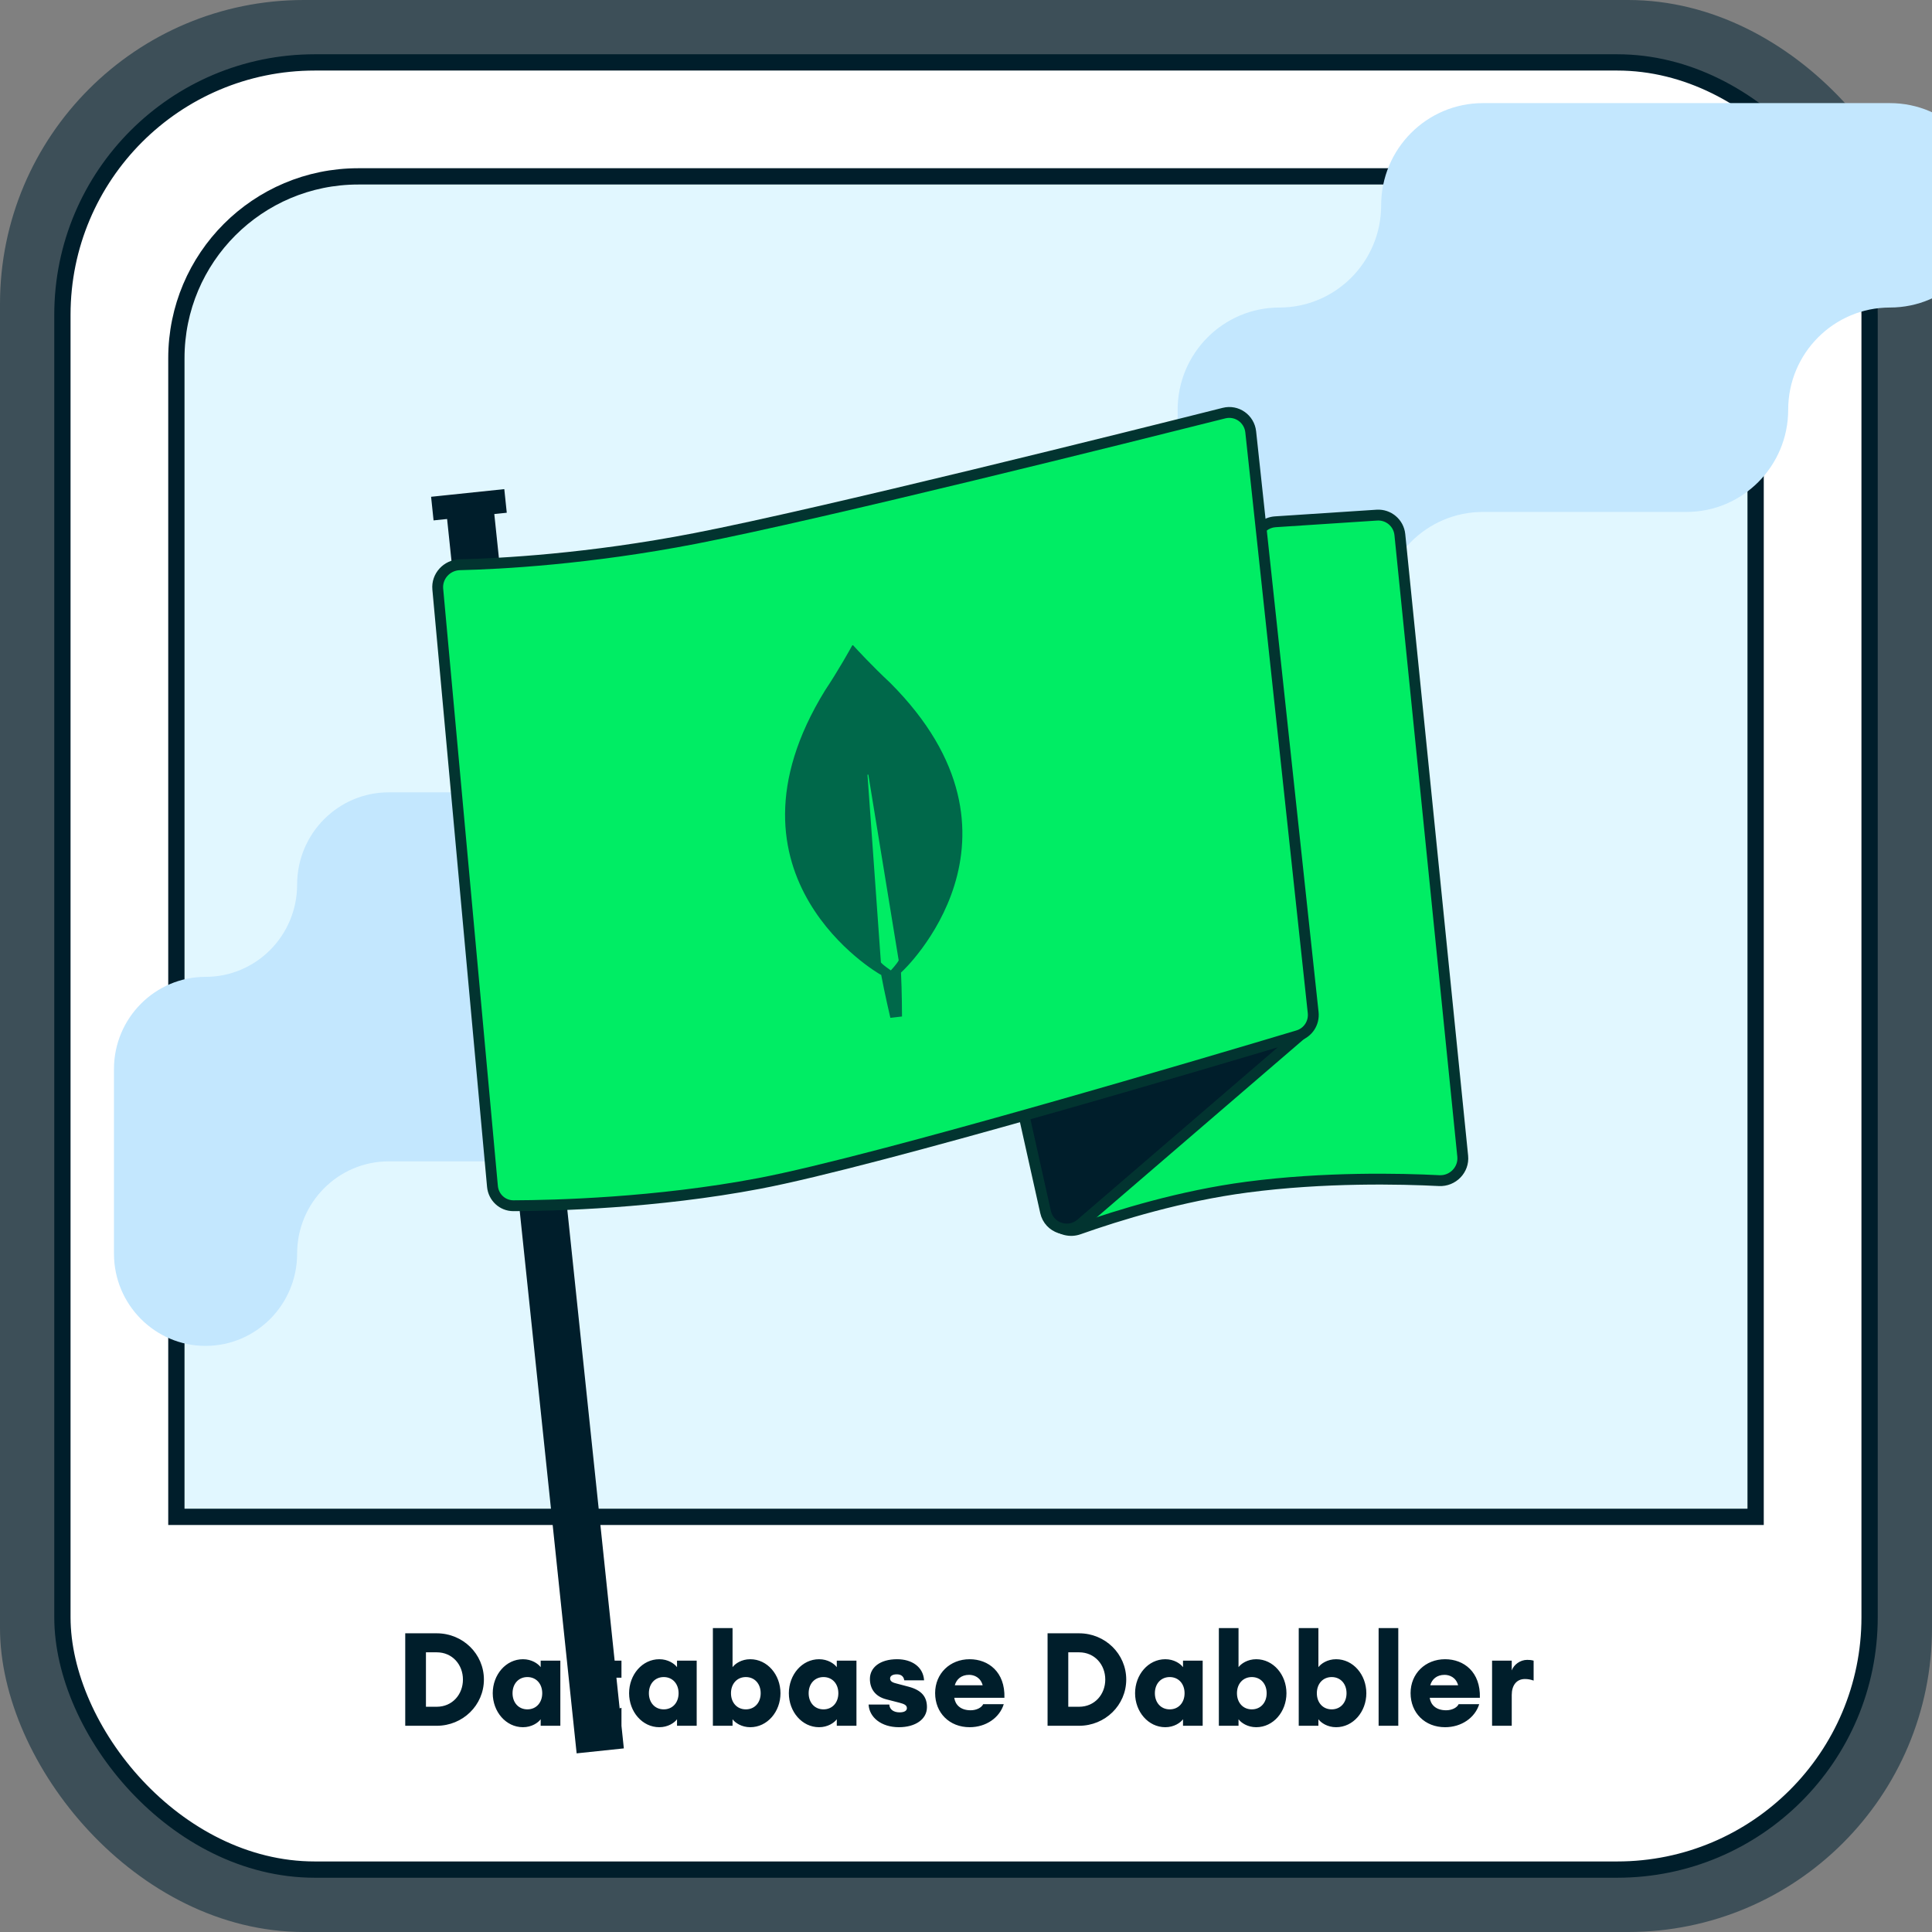 <?xml version="1.0"?>
<svg xmlns="http://www.w3.org/2000/svg" width="356" height="356" viewBox="0 0 356 356" fill="none">
<rect x="0" y="0" width="356" height="356" fill="#808080" stroke="none"/>
<rect width="356" height="356" rx="56" fill="#3D4F58"/>
<rect x="11.5" y="11.5" width="333" height="333" rx="46.5" fill="white" stroke="#001E2B" stroke-width="3"/>
<path d="M322 279.5H323.5V278V66C323.5 47.498 308.502 32.5 290 32.5H66C47.498 32.5 32.5 47.498 32.5 66V278V279.5H34H322Z" fill="#E1F7FF" stroke="#001E2B" stroke-width="3"/>
<path d="M74.671 318H80.479C85.279 318 89.167 314.208 89.167 309.48C89.167 304.752 85.279 300.96 80.479 300.96H74.671V318ZM78.487 314.496V304.464H80.479C83.359 304.464 85.303 306.744 85.303 309.48C85.303 312.216 83.359 314.496 80.479 314.496H78.487ZM96.363 318.264C97.971 318.264 99.147 317.448 99.627 316.8V318H103.251V306H99.627V307.2C99.147 306.552 97.971 305.736 96.363 305.736C93.219 305.736 90.795 308.592 90.795 312C90.795 315.408 93.219 318.264 96.363 318.264ZM97.179 314.976C95.547 314.976 94.443 313.728 94.443 312C94.443 310.272 95.547 309.024 97.179 309.024C98.811 309.024 99.915 310.272 99.915 312C99.915 313.728 98.811 314.976 97.179 314.976ZM112.354 318.144C113.314 318.144 113.986 318.048 114.514 317.904V314.688C114.13 314.832 113.746 314.904 113.194 314.904C111.754 314.904 111.154 314.304 111.154 312.864V309.144H114.514V306H111.154V302.664H107.53V306H105.13V309.144H107.53V313.608C107.53 316.656 109.69 318.144 112.354 318.144ZM121.488 318.264C123.096 318.264 124.272 317.448 124.752 316.8V318H128.376V306H124.752V307.2C124.272 306.552 123.096 305.736 121.488 305.736C118.344 305.736 115.92 308.592 115.92 312C115.92 315.408 118.344 318.264 121.488 318.264ZM122.304 314.976C120.672 314.976 119.568 313.728 119.568 312C119.568 310.272 120.672 309.024 122.304 309.024C123.936 309.024 125.04 310.272 125.04 312C125.04 313.728 123.936 314.976 122.304 314.976ZM138.247 318.264C141.391 318.264 143.815 315.408 143.815 312C143.815 308.592 141.391 305.736 138.247 305.736C136.639 305.736 135.463 306.552 134.983 307.2V300H131.359V318H134.983V316.8C135.463 317.448 136.639 318.264 138.247 318.264ZM137.431 314.976C135.799 314.976 134.695 313.728 134.695 312C134.695 310.272 135.799 309.024 137.431 309.024C139.063 309.024 140.167 310.272 140.167 312C140.167 313.728 139.063 314.976 137.431 314.976ZM150.926 318.264C152.534 318.264 153.71 317.448 154.19 316.8V318H157.814V306H154.19V307.2C153.71 306.552 152.534 305.736 150.926 305.736C147.782 305.736 145.358 308.592 145.358 312C145.358 315.408 147.782 318.264 150.926 318.264ZM151.742 314.976C150.11 314.976 149.006 313.728 149.006 312C149.006 310.272 150.11 309.024 151.742 309.024C153.374 309.024 154.478 310.272 154.478 312C154.478 313.728 153.374 314.976 151.742 314.976ZM165.645 318.264C168.669 318.264 170.805 316.8 170.805 314.568C170.805 312.672 169.845 311.448 167.421 310.8L165.237 310.224C164.685 310.08 164.013 309.912 164.013 309.288C164.013 308.808 164.493 308.52 165.237 308.52C165.861 308.52 166.485 308.736 166.629 309.624H170.277C170.109 307.08 167.949 305.736 165.309 305.736C162.141 305.736 160.293 307.272 160.293 309.36C160.293 311.136 161.229 312.6 163.317 313.128L165.741 313.752C166.677 313.992 167.109 314.232 167.109 314.76C167.109 315.192 166.701 315.528 165.765 315.528C164.733 315.528 163.917 315.048 163.869 314.088H160.053C160.173 316.44 162.381 318.264 165.645 318.264ZM178.671 318.264C181.695 318.264 184.191 316.512 184.959 314.016H181.167C180.879 314.664 179.919 315.144 178.863 315.144C176.919 315.144 176.007 314.064 175.839 312.84H185.079C185.223 308.088 182.127 305.736 178.671 305.736C175.047 305.736 172.311 308.376 172.311 311.976C172.311 315.624 174.951 318.264 178.671 318.264ZM178.575 308.616C179.511 308.616 180.687 309.096 181.071 310.536H175.935C176.247 309.432 177.135 308.616 178.575 308.616ZM193.03 318H198.838C203.638 318 207.526 314.208 207.526 309.48C207.526 304.752 203.638 300.96 198.838 300.96H193.03V318ZM196.846 314.496V304.464H198.838C201.718 304.464 203.662 306.744 203.662 309.48C203.662 312.216 201.718 314.496 198.838 314.496H196.846ZM214.723 318.264C216.331 318.264 217.507 317.448 217.987 316.8V318H221.611V306H217.987V307.2C217.507 306.552 216.331 305.736 214.723 305.736C211.579 305.736 209.155 308.592 209.155 312C209.155 315.408 211.579 318.264 214.723 318.264ZM215.539 314.976C213.907 314.976 212.803 313.728 212.803 312C212.803 310.272 213.907 309.024 215.539 309.024C217.171 309.024 218.275 310.272 218.275 312C218.275 313.728 217.171 314.976 215.539 314.976ZM231.481 318.264C234.625 318.264 237.049 315.408 237.049 312C237.049 308.592 234.625 305.736 231.481 305.736C229.873 305.736 228.697 306.552 228.217 307.2V300H224.593V318H228.217V316.8C228.697 317.448 229.873 318.264 231.481 318.264ZM230.665 314.976C229.033 314.976 227.929 313.728 227.929 312C227.929 310.272 229.033 309.024 230.665 309.024C232.297 309.024 233.401 310.272 233.401 312C233.401 313.728 232.297 314.976 230.665 314.976ZM246.2 318.264C249.344 318.264 251.768 315.408 251.768 312C251.768 308.592 249.344 305.736 246.2 305.736C244.592 305.736 243.416 306.552 242.936 307.2V300H239.312V318H242.936V316.8C243.416 317.448 244.592 318.264 246.2 318.264ZM245.384 314.976C243.752 314.976 242.648 313.728 242.648 312C242.648 310.272 243.752 309.024 245.384 309.024C247.016 309.024 248.12 310.272 248.12 312C248.12 313.728 247.016 314.976 245.384 314.976ZM254.031 318H257.655V300H254.031V318ZM266.28 318.264C269.304 318.264 271.8 316.512 272.568 314.016H268.776C268.488 314.664 267.528 315.144 266.472 315.144C264.528 315.144 263.616 314.064 263.448 312.84H272.688C272.832 308.088 269.736 305.736 266.28 305.736C262.656 305.736 259.92 308.376 259.92 311.976C259.92 315.624 262.56 318.264 266.28 318.264ZM266.184 308.616C267.12 308.616 268.296 309.096 268.68 310.536H263.544C263.856 309.432 264.744 308.616 266.184 308.616ZM274.937 318H278.561V312.312C278.561 310.584 279.425 309.384 280.985 309.384C281.561 309.384 282.041 309.48 282.593 309.672V306C282.161 305.88 281.777 305.856 281.417 305.856C280.097 305.856 278.945 306.744 278.561 307.8V306H274.937V318Z" fill="#001E2B"/>

<g mask="url(#mask0_11_35)">
<path d="M54.75 163C54.75 172.384 47.19 180 37.875 180C28.56 180 21 187.616 21 197V231C21 240.384 28.56 248 37.875 248C47.19 248 54.75 240.384 54.75 231C54.75 221.616 62.31 214 71.625 214H105.375C114.69 214 122.25 206.384 122.25 197C122.25 187.616 129.81 180 139.125 180C148.44 180 156 172.384 156 163C156 153.616 148.44 146 139.125 146H71.625C62.31 146 54.75 153.616 54.75 163Z" fill="#C3E7FE"/>
<path d="M254.5 37.833C254.5 48.229 246.1 56.667 235.75 56.667C225.4 56.667 217 65.104 217 75.5V113.167C217 123.563 225.4 132 235.75 132C246.1 132 254.5 123.563 254.5 113.167C254.5 102.771 262.9 94.333 273.25 94.333H310.75C321.1 94.333 329.5 85.896 329.5 75.5C329.5 65.104 337.9 56.667 348.25 56.667C358.6 56.667 367 48.229 367 37.833C367 27.437 358.6 19 348.25 19H273.25C262.9 19 254.5 27.437 254.5 37.833Z" fill="#C3E7FE"/>
</g>

<g mask="url(#mask1_11_35)">
<rect x="83.347" y="95.221" width="6.745" height="228.006" transform="rotate(-5.991 83.347 95.221)" fill="#001E2B" stroke="#001E2B" stroke-width="2"/>
<rect x="0.89" y="-1.099" width="11.556" height="2.373" transform="matrix(0.995 -0.104 -0.104 -0.995 79.782 93.791)" fill="#001E2B" stroke="#001E2B" stroke-width="2"/>
<path d="M257.944 98.508L269.528 213.039C269.781 215.541 267.698 217.675 265.187 217.548C258.071 217.187 244.057 216.868 229.759 218.751C217.661 220.345 206.151 223.874 198.78 226.486C195.546 227.632 192.19 224.544 193.213 221.27L231.429 98.946C231.922 97.367 233.336 96.255 234.986 96.147L253.702 94.92C255.852 94.779 257.727 96.365 257.944 98.508Z" fill="#00ED64"/>
<path d="M269.528 213.039L268.533 213.14L268.533 213.14L269.528 213.039ZM257.944 98.508L258.939 98.408L258.939 98.408L257.944 98.508ZM231.429 98.946L230.475 98.647L230.475 98.647L231.429 98.946ZM193.213 221.27L194.167 221.568L194.167 221.568L193.213 221.27ZM198.78 226.486L198.446 225.544L198.446 225.544L198.78 226.486ZM229.759 218.751L229.889 219.743L229.889 219.743L229.759 218.751ZM265.187 217.548L265.238 216.549L265.238 216.549L265.187 217.548ZM270.523 212.939L258.939 98.408L256.949 98.609L268.533 213.14L270.523 212.939ZM253.637 93.922L234.92 95.149L235.051 97.145L253.768 95.918L253.637 93.922ZM230.475 98.647L192.258 220.972L194.167 221.568L232.384 99.244L230.475 98.647ZM199.114 227.429C206.452 224.829 217.888 221.324 229.889 219.743L229.628 217.76C217.433 219.366 205.85 222.92 198.446 225.544L199.114 227.429ZM229.889 219.743C244.102 217.871 258.047 218.187 265.137 218.547L265.238 216.549C258.094 216.187 244.013 215.865 229.628 217.76L229.889 219.743ZM234.92 95.149C232.858 95.284 231.091 96.675 230.475 98.647L232.384 99.244C232.754 98.06 233.814 97.226 235.051 97.145L234.92 95.149ZM258.939 98.408C258.668 95.729 256.324 93.746 253.637 93.922L253.768 95.918C255.38 95.812 256.786 97.002 256.949 98.609L258.939 98.408ZM268.533 213.14C268.723 215.015 267.155 216.646 265.238 216.549L265.137 218.547C268.242 218.704 270.84 216.067 270.523 212.939L268.533 213.14ZM192.258 220.972C190.974 225.08 195.152 228.833 199.114 227.429L198.446 225.544C195.941 226.431 193.405 224.007 194.167 221.568L192.258 220.972Z" fill="#023430"/>
<path d="M192.662 223.338L188.528 204.803L240.989 189.531L199.175 225.5C196.884 227.47 193.32 226.287 192.662 223.338Z" fill="#001E2B" stroke="#023430" stroke-width="2"/>
<path d="M90.743 218.605L80.666 108.553C80.449 106.179 82.339 104.121 84.723 104.064C92.213 103.886 108.445 103.034 128.142 99.209C151.401 94.693 209.103 80.261 225.539 76.122C227.899 75.528 230.205 77.166 230.466 79.585L241.972 186.584C242.178 188.496 241.016 190.277 239.174 190.829C224.372 195.267 161.582 213.95 139.88 218.072C120.886 221.679 102.205 222.149 94.614 222.174C92.585 222.181 90.928 220.626 90.743 218.605Z" fill="#00ED64"/>
<path d="M80.666 108.553L79.671 108.644L80.666 108.553ZM90.743 218.605L91.739 218.514L91.739 218.514L90.743 218.605ZM241.972 186.584L242.966 186.477L242.966 186.477L241.972 186.584ZM230.466 79.585L229.471 79.692L229.471 79.692L230.466 79.585ZM225.539 76.122L225.295 75.152L225.295 75.152L225.539 76.122ZM128.142 99.209L127.951 98.228L127.951 98.228L128.142 99.209ZM84.723 104.064L84.746 105.064L84.746 105.064L84.723 104.064ZM94.614 222.174L94.611 221.174L94.611 221.174L94.614 222.174ZM139.88 218.072L140.067 219.054L140.067 219.054L139.88 218.072ZM239.174 190.829L239.461 191.787L239.461 191.787L239.174 190.829ZM79.671 108.644L89.747 218.696L91.739 218.514L81.662 108.462L79.671 108.644ZM242.966 186.477L231.46 79.479L229.471 79.692L240.978 186.691L242.966 186.477ZM225.295 75.152C208.845 79.295 151.177 93.718 127.951 98.228L128.332 100.191C151.626 95.668 209.361 81.227 225.783 77.092L225.295 75.152ZM127.951 98.228C108.324 102.039 92.151 102.887 84.699 103.065L84.746 105.064C92.275 104.885 108.565 104.029 128.332 100.191L127.951 98.228ZM94.618 223.174C102.233 223.149 120.984 222.678 140.067 219.054L139.694 217.089C120.787 220.68 102.177 221.149 94.611 221.174L94.618 223.174ZM140.067 219.054C161.833 214.921 224.689 196.216 239.461 191.787L238.887 189.871C224.054 194.319 161.33 212.98 139.694 217.089L140.067 219.054ZM231.46 79.479C231.136 76.467 228.255 74.407 225.295 75.152L225.783 77.092C227.542 76.649 229.275 77.866 229.471 79.692L231.46 79.479ZM240.978 186.691C241.133 188.133 240.26 189.46 238.887 189.871L239.461 191.787C241.773 191.094 243.223 188.86 242.966 186.477L240.978 186.691ZM89.747 218.696C89.978 221.216 92.053 223.182 94.618 223.174L94.611 221.174C93.117 221.179 91.878 220.036 91.739 218.514L89.747 218.696ZM81.662 108.462C81.499 106.683 82.923 105.108 84.746 105.064L84.699 103.065C81.756 103.135 79.399 105.675 79.671 108.644L81.662 108.462Z" fill="#023430"/>
</g>
<path d="M164.034 125.827C160.737 122.753 157.809 119.581 157.214 118.92C157.155 118.873 157.074 118.883 157.027 118.942C156.601 119.722 154.513 123.482 152.016 127.236C130.842 161.651 162.114 179.509 162.114 179.509L162.374 179.64C162.973 182.896 164.063 187.554 164.063 187.554L165.136 187.429L166.209 187.303C166.209 187.303 166.195 182.545 166.022 179.213L166.241 178.998C166.271 179.021 192.593 154.413 164.034 125.827ZM164.153 178.81C164.153 178.81 162.737 177.867 162.323 177.348L162.316 177.295L159.852 142.811C159.839 142.705 160 142.686 160.013 142.792L165.589 176.911L165.595 176.965C165.312 177.566 164.153 178.81 164.153 178.81Z" fill="#00684A"/>
</svg>

